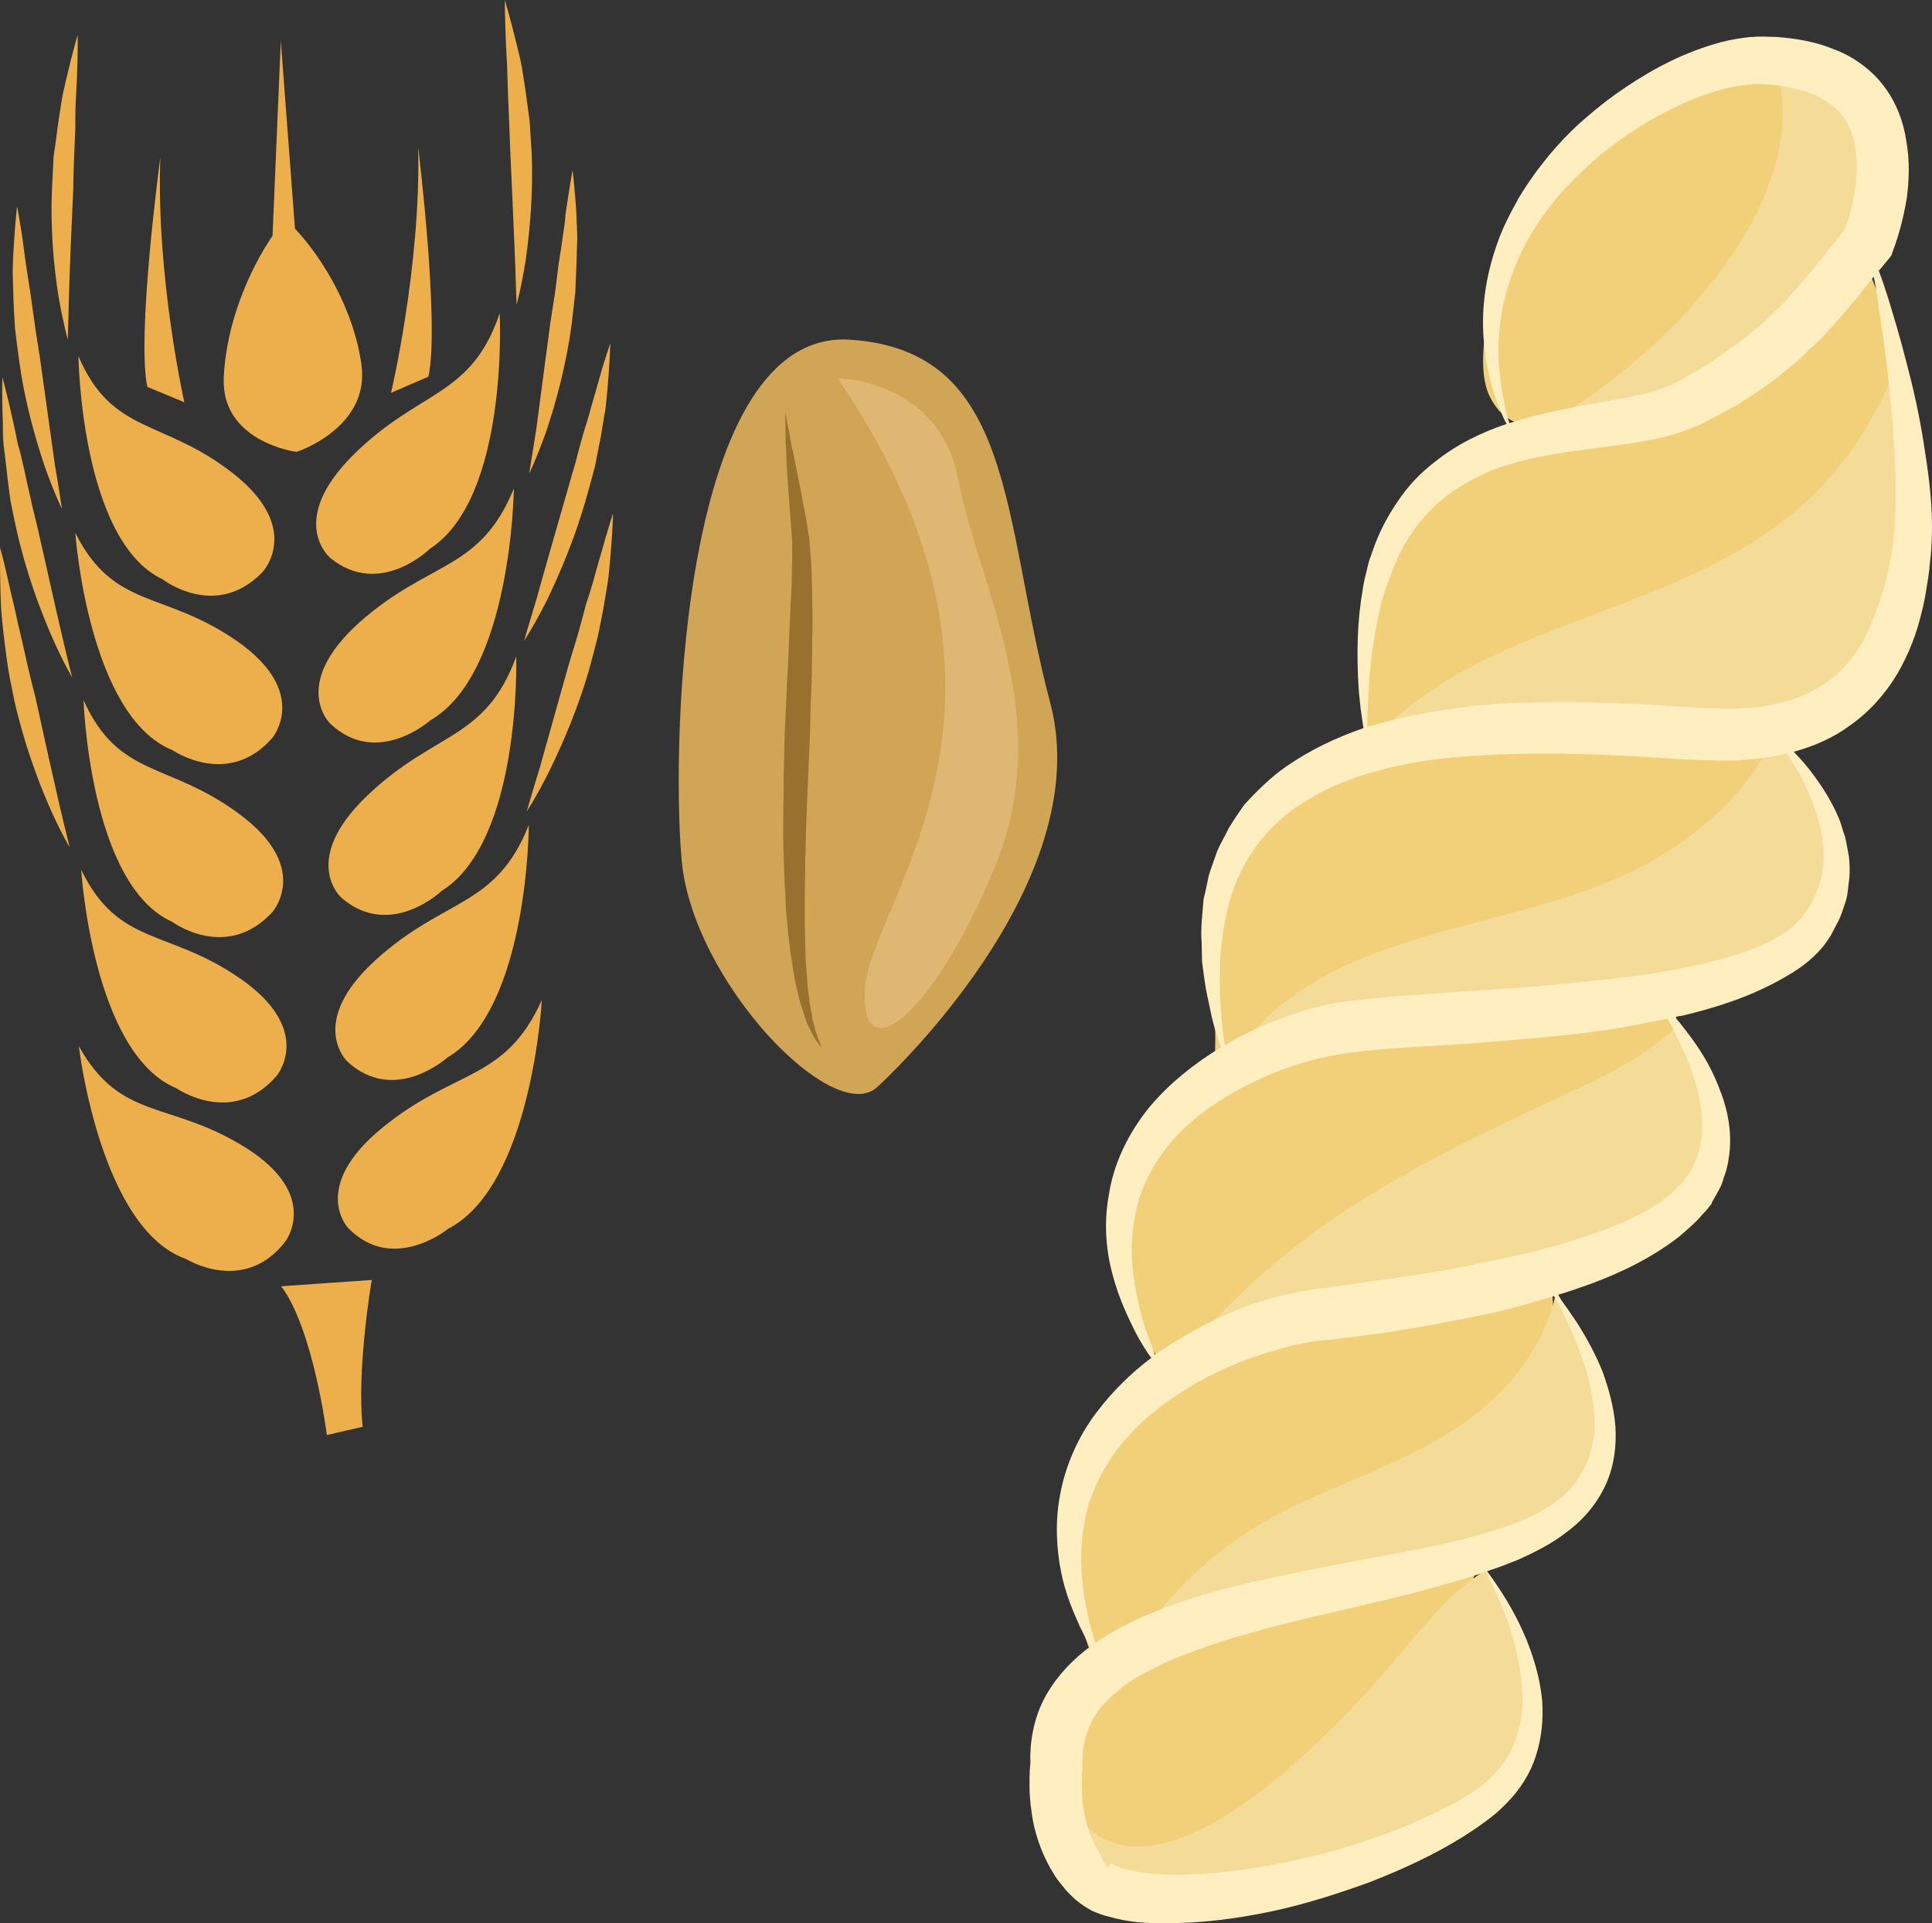 <?xml version="1.0" encoding="UTF-8" standalone="no"?>
<!-- Creator: CorelDRAW Home & Student X7 -->

<svg
   xmlns:dc="http://purl.org/dc/elements/1.1/"
   xmlns:cc="http://creativecommons.org/ns#"
   xmlns:rdf="http://www.w3.org/1999/02/22-rdf-syntax-ns#"
   xmlns:svg="http://www.w3.org/2000/svg"
   xmlns="http://www.w3.org/2000/svg"
   xmlns:sodipodi="http://sodipodi.sourceforge.net/DTD/sodipodi-0.dtd"
   xmlns:inkscape="http://www.inkscape.org/namespaces/inkscape"
   xml:space="preserve"
   width="49.074mm"
   height="48.862mm"
   version="1.1"
   style="clip-rule:evenodd;fill-rule:evenodd;image-rendering:optimizeQuality;shape-rendering:geometricPrecision;text-rendering:geometricPrecision"
   viewBox="0 0 4907.378 4886.174"
   id="svg87"
   sodipodi:docname="4184.svg"
   inkscape:version="0.92.4 (5da689c313, 2019-01-14)"><rect x="0" y="0" width="4907.378" height="4886.174" fill="#333333" stroke="none"/><sodipodi:namedview
   pagecolor="#ffffff"
   bordercolor="#666666"
   borderopacity="1"
   objecttolerance="10"
   gridtolerance="10"
   guidetolerance="10"
   inkscape:pageopacity="0"
   inkscape:pageshadow="2"
   inkscape:window-width="640"
   inkscape:window-height="480"
   id="namedview89"
   showgrid="false"
   inkscape:zoom="0.2102413"
   inkscape:cx="87.240946"
   inkscape:cy="82.929418"
   inkscape:window-x="0"
   inkscape:window-y="0"
   inkscape:window-maximized="0"
   inkscape:current-layer="svg87" />
 <defs
   id="defs4">
  <style
   type="text/css"
   id="style2">
   <![CDATA[
    .fil1 {fill:#99702E;fill-rule:nonzero}
    .fil0 {fill:#D1A556;fill-rule:nonzero}
    .fil3 {fill:#E0B673;fill-rule:nonzero}
    .fil2 {fill:#EDAF4B;fill-rule:nonzero}
    .fil4 {fill:#F2D079;fill-rule:nonzero}
    .fil5 {fill:#F4DC98;fill-rule:nonzero}
    .fil6 {fill:#FFEEC0;fill-rule:nonzero}
   ]]>
  </style>
 </defs>
 <g
   id="Vrstva_x0020_1"
   transform="translate(-8191.75,-12158)">
  <g
   id="_628857080">
   <path
   class="fil0"
   d="m 10423,14917 c 0,0 561,-509 436,-975 -123,-465 -86,-894 -509,-921 -425,-26 -454,1010 -427,1321 27,311 392,688 500,575 z"
   id="path7"
   inkscape:connector-curvature="0"
   style="fill:#d1a556;fill-rule:nonzero" />
   <path
   class="fil1"
   d="m 10279,14819 c -7,-7 -13,-15 -19,-25 -3,-5 -6,-10 -8,-15 l -8,-16 c -3,-6 -5,-12 -7,-18 -2,-6 -4,-12 -6,-19 -4,-12 -8,-25 -11,-38 -7,-27 -12,-54 -16,-81 l -3,-21 c -1,-7 -3,-14 -3,-21 -2,-14 -3,-27 -5,-42 -1,-14 -2,-28 -4,-42 -1,-14 -2,-28 -2,-42 -2,-28 -3,-57 -4,-85 -1,-28 -2,-56 -2,-84 0,-28 0,-55 1,-83 0,-29 0,-56 1,-84 l 2,-83 4,-83 c 1,-28 2,-55 4,-82 l 7,-164 c 2,-27 3,-54 3,-80 1,-27 1,-53 1,-79 v 3 c -2,-26 -4,-53 -6,-81 -2,-27 -4,-54 -6,-82 -2,-27 -3,-55 -4,-83 -1,-7 -1,-14 -1,-20 v -21 c 0,-15 -1,-28 -1,-43 3,14 5,27 8,40 3,13 5,26 7,39 6,25 11,51 16,77 5,26 11,52 15,78 6,26 10,53 14,79 l 1,4 c 2,29 5,57 6,86 1,28 2,56 2,85 1,28 1,56 0,84 0,28 -1,56 -1,84 -1,27 -1,55 -3,83 l -2,82 -7,164 -3,81 -2,82 c 0,27 -1,54 -1,81 0,27 0,53 0,80 0,14 1,27 1,40 0,14 1,27 1,40 1,14 2,27 3,40 1,13 2,26 3,39 2,13 4,26 5,38 l 4,20 c 1,6 2,12 3,18 l 5,19 c 1,6 3,11 5,17 3,12 9,23 13,34 z"
   id="path9"
   inkscape:connector-curvature="0"
   style="fill:#99702e;fill-rule:nonzero" />
   <path
   class="fil2"
   d="m 9022,15804 91,-21 c -16,-144 23,-373 23,-373 l -230,16 c 82,109 116,378 116,378 z"
   id="path11"
   inkscape:connector-curvature="0"
   style="fill:#edaf4b;fill-rule:nonzero" />
   <path
   class="fil2"
   d="m 9280,13115 c 29,-133 -26,-583 -26,-583 7,303 -69,624 -69,624 z"
   id="path13"
   inkscape:connector-curvature="0"
   style="fill:#edaf4b;fill-rule:nonzero" />
   <path
   class="fil2"
   d="m 8599,12558 c 0,0 -61,451 -33,583 l 94,39 c 0,0 -72,-319 -61,-622 z"
   id="path15"
   inkscape:connector-curvature="0"
   style="fill:#edaf4b;fill-rule:nonzero" />
   <path
   class="fil2"
   d="m 8916,15313 c 0,0 92,-118 -100,-239 -193,-121 -317,-66 -424,-258 0,0 54,465 273,541 0,0 146,91 251,-44 z"
   id="path17"
   inkscape:connector-curvature="0"
   style="fill:#edaf4b;fill-rule:nonzero" />
   <path
   class="fil2"
   d="m 8894,14892 c 0,0 97,-114 -88,-245 -186,-131 -312,-82 -408,-279 0,0 29,467 242,555 0,0 141,99 254,-31 z"
   id="path19"
   inkscape:connector-curvature="0"
   style="fill:#edaf4b;fill-rule:nonzero" />
   <path
   class="fil2"
   d="m 8883,14476 c 0,0 101,-112 -81,-248 -181,-136 -308,-91 -398,-291 0,0 15,469 225,563 0,0 137,102 254,-24 z"
   id="path21"
   inkscape:connector-curvature="0"
   style="fill:#edaf4b;fill-rule:nonzero" />
   <path
   class="fil2"
   d="m 8884,14032 c 0,0 96,-115 -90,-245 -187,-130 -312,-79 -411,-275 0,0 33,466 247,552 0,0 142,98 254,-32 z"
   id="path23"
   inkscape:connector-curvature="0"
   style="fill:#edaf4b;fill-rule:nonzero" />
   <path
   class="fil2"
   d="m 8859,13611 c 0,0 103,-110 -75,-250 -178,-140 -307,-97 -393,-298 0,0 6,469 214,567 0,0 135,105 254,-19 z"
   id="path25"
   inkscape:connector-curvature="0"
   style="fill:#edaf4b;fill-rule:nonzero" />
   <path
   class="fil2"
   d="m 9162,15024 c -184,151 -86,254 -86,254 114,117 254,2 254,2 213,-110 238,-581 238,-581 -94,208 -221,173 -406,325 z"
   id="path27"
   inkscape:connector-curvature="0"
   style="fill:#edaf4b;fill-rule:nonzero" />
   <path
   class="fil2"
   d="m 9074,14855 c 120,111 254,-10 254,-10 206,-121 207,-591 207,-591 -84,211 -213,183 -389,343 -176,160 -72,258 -72,258 z"
   id="path29"
   inkscape:connector-curvature="0"
   style="fill:#edaf4b;fill-rule:nonzero" />
   <path
   class="fil2"
   d="m 9059,14439 c 124,107 254,-17 254,-17 204,-127 190,-596 190,-596 -78,214 -207,189 -379,354 -172,165 -65,259 -65,259 z"
   id="path31"
   inkscape:connector-curvature="0"
   style="fill:#edaf4b;fill-rule:nonzero" />
   <path
   class="fil2"
   d="m 9105,13739 c -178,160 -74,258 -74,258 119,112 254,-9 254,-9 207,-119 212,-589 212,-589 -86,211 -214,182 -392,340 z"
   id="path33"
   inkscape:connector-curvature="0"
   style="fill:#edaf4b;fill-rule:nonzero" />
   <path
   class="fil2"
   d="m 9030,13575 c 126,104 254,-23 254,-23 201,-130 177,-598 177,-598 -73,215 -203,192 -372,360 -169,168 -59,261 -59,261 z"
   id="path35"
   inkscape:connector-curvature="0"
   style="fill:#edaf4b;fill-rule:nonzero" />
   <path
   class="fil2"
   d="m 8884,12757 c -60,88 -119,226 -124,363 -5,159 180,186 185,186 v 0 0 l 1,1 -1,-1 c 5,-1 186,-63 165,-220 -19,-141 -99,-273 -169,-347 l -36,-477 z"
   id="path37"
   inkscape:connector-curvature="0"
   style="fill:#edaf4b;fill-rule:nonzero" />
   <path
   class="fil2"
   d="m 8389,12247 c 0,0 1,45 -2,114 -1,18 -2,37 -3,58 -1,20 -1,42 -1,66 -1,22 -2,47 -3,72 -1,25 -2,51 -2,78 -5,106 -9,203 -11,272 -2,71 -3,114 -3,114 0,0 -12,-42 -24,-112 -11,-70 -21,-168 -16,-276 1,-26 3,-53 4,-78 4,-25 7,-49 10,-73 3,-23 7,-45 10,-66 3,-20 8,-39 12,-57 16,-69 29,-112 29,-112 z"
   id="path39"
   inkscape:connector-curvature="0"
   style="fill:#edaf4b;fill-rule:nonzero" />
   <path
   class="fil2"
   d="m 8235,12682 c 0,0 9,43 18,113 2,17 5,37 8,57 3,20 7,42 10,65 3,23 7,47 10,72 4,25 8,51 12,77 15,106 28,202 38,272 12,69 18,113 18,113 0,0 -20,-41 -44,-109 -23,-69 -51,-164 -65,-271 -4,-27 -7,-53 -10,-78 -2,-26 -3,-50 -4,-73 -1,-24 -1,-46 -2,-66 0,-22 1,-41 2,-58 4,-71 9,-114 9,-114 z"
   id="path41"
   inkscape:connector-curvature="0"
   style="fill:#edaf4b;fill-rule:nonzero" />
   <path
   class="fil2"
   d="m 8198,13117 c 0,0 12,43 27,112 4,18 8,36 12,57 6,20 11,41 16,64 5,23 10,47 16,72 5,25 12,50 18,76 24,105 45,201 61,269 16,69 27,112 27,112 0,0 -24,-40 -53,-107 -29,-67 -64,-160 -88,-267 -6,-26 -11,-52 -16,-77 -3,-26 -7,-50 -9,-73 -3,-24 -5,-45 -8,-66 -2,-21 -2,-40 -2,-58 -3,-70 -1,-114 -1,-114 z"
   id="path43"
   inkscape:connector-curvature="0"
   style="fill:#edaf4b;fill-rule:nonzero" />
   <path
   class="fil2"
   d="m 8192,13549 c 0,0 12,43 27,113 4,17 9,36 13,56 4,20 10,42 15,65 5,23 11,47 16,71 6,25 12,50 19,77 23,105 44,200 60,269 16,69 27,111 27,111 0,0 -24,-39 -53,-106 -29,-67 -64,-161 -88,-268 -5,-26 -11,-52 -15,-77 -4,-25 -7,-49 -10,-73 -3,-23 -5,-45 -7,-65 -2,-21 -2,-40 -3,-58 -2,-71 -1,-115 -1,-115 z"
   id="path45"
   inkscape:connector-curvature="0"
   style="fill:#edaf4b;fill-rule:nonzero" />
   <path
   class="fil2"
   d="m 9742,13030 c 0,0 -1,43 -7,114 -2,17 -3,37 -6,57 -4,21 -7,43 -11,66 -5,23 -9,47 -14,72 -7,25 -13,51 -21,77 -29,106 -69,198 -101,265 -33,66 -59,105 -59,105 0,0 12,-42 33,-111 19,-69 46,-163 76,-267 7,-26 15,-52 22,-76 6,-25 13,-49 19,-71 7,-23 14,-44 19,-64 6,-21 11,-39 16,-56 19,-69 34,-111 34,-111 z"
   id="path47"
   inkscape:connector-curvature="0"
   style="fill:#edaf4b;fill-rule:nonzero" />
   <path
   class="fil2"
   d="m 9749,13462 c 0,0 -1,44 -7,114 -2,18 -3,37 -6,58 -3,20 -7,43 -11,66 -4,23 -9,47 -14,72 -6,25 -13,50 -20,77 -29,105 -70,198 -102,264 -33,67 -59,106 -59,106 0,0 12,-43 33,-111 19,-69 46,-163 75,-267 8,-26 16,-52 23,-76 7,-25 13,-48 19,-71 8,-23 14,-44 20,-64 5,-20 11,-39 16,-57 19,-68 33,-111 33,-111 z"
   id="path49"
   inkscape:connector-curvature="0"
   style="fill:#edaf4b;fill-rule:nonzero" />
   <path
   class="fil2"
   d="m 9646,12591 c 0,0 6,44 10,114 0,18 2,37 2,58 -1,20 -1,43 -2,66 -1,23 -2,48 -3,73 -3,26 -6,51 -9,78 -14,107 -41,203 -64,272 -24,68 -44,109 -44,109 0,0 7,-43 18,-113 9,-70 22,-166 36,-272 4,-26 8,-52 12,-77 3,-25 6,-49 9,-73 4,-22 7,-44 10,-65 3,-20 6,-39 7,-57 10,-70 18,-113 18,-113 z"
   id="path51"
   inkscape:connector-curvature="0"
   style="fill:#edaf4b;fill-rule:nonzero" />
   <path
   class="fil2"
   d="m 9474,12158 c 0,0 13,43 30,112 4,17 9,36 13,57 3,20 7,42 10,65 3,24 7,48 10,73 2,25 3,52 5,78 5,108 -5,205 -15,276 -11,70 -23,113 -23,113 0,0 -2,-44 -4,-114 -3,-70 -7,-167 -12,-273 -1,-27 -2,-53 -3,-78 -1,-25 -2,-49 -3,-72 -1,-23 -1,-45 -2,-66 -1,-21 -2,-40 -3,-58 -3,-69 -3,-113 -3,-113 z"
   id="path53"
   inkscape:connector-curvature="0"
   style="fill:#edaf4b;fill-rule:nonzero" />
   <path
   class="fil3"
   d="m 10320,13120 c 0,0 258,-2 307,262 50,263 246,596 94,973 -154,377 -346,536 -332,313 15,-221 493,-724 -69,-1548 z"
   id="path55"
   inkscape:connector-curvature="0"
   style="fill:#e0b673;fill-rule:nonzero" />
  </g>
 </g>
 <g
   id="Vrstva_x0020_1_0"
   transform="translate(-8191.75,-12158)">
  <path
   class="fil4"
   d="m 12754,12296 c -291,36 -610,191 -726,477 -38,93 -99,298 -52,393 109,218 439,-113 532,-206 142,-142 478,-492 236,-685 z"
   id="path60"
   inkscape:connector-curvature="0"
   style="fill:#f2d079;fill-rule:nonzero" />
  <path
   class="fil4"
   d="m 12862,12830 c -235,241 -518,373 -830,473 -204,66 -342,233 -373,445 -16,100 -12,211 18,306 447,-168 1406,-357 1316,-1018 -12,-86 -39,-170 -85,-244 -23,11 -51,27 -67,49 z"
   id="path62"
   inkscape:connector-curvature="0"
   style="fill:#f2d079;fill-rule:nonzero" />
  <path
   class="fil4"
   d="m 12732,13979 c -166,578 -801,533 -1236,774 -77,42 -146,98 -223,143 30,-247 -79,-465 113,-669 178,-190 516,-218 759,-269 175,-37 410,-105 567,15 z"
   id="path64"
   inkscape:connector-curvature="0"
   style="fill:#f2d079;fill-rule:nonzero" />
  <path
   class="fil4"
   d="m 12454,14632 c -221,56 -456,107 -682,141 -120,19 -238,13 -351,63 -218,95 -393,247 -392,500 1,111 62,215 125,302 356,-185 1172,-396 1295,-842 11,-42 -17,-106 -3,-156 z"
   id="path66"
   inkscape:connector-curvature="0"
   style="fill:#f2d079;fill-rule:nonzero" />
  <path
   class="fil4"
   d="m 12125,15361 c 36,236 -6,349 -193,518 -193,177 -454,245 -675,379 -88,51 -177,117 -274,148 -91,-195 -97,-414 22,-602 126,-200 403,-261 618,-319 169,-47 339,-88 508,-143 z"
   id="path68"
   inkscape:connector-curvature="0"
   style="fill:#f2d079;fill-rule:nonzero" />
  <path
   class="fil4"
   d="m 11960,16051 c -36,246 -173,446 -355,612 -137,125 -466,390 -659,227 -332,-281 226,-557 412,-637 194,-81 386,-151 594,-187 z"
   id="path70"
   inkscape:connector-curvature="0"
   style="fill:#f2d079;fill-rule:nonzero" />
  <path
   class="fil5"
   d="m 13016,13086 c 4,266 115,588 -101,801 -210,206 -514,110 -773,117 -160,5 -320,30 -480,53 312,-361 877,-322 1193,-704 66,-80 124,-180 156,-274 z"
   id="path72"
   inkscape:connector-curvature="0"
   style="fill:#f4dc98;fill-rule:nonzero" />
  <path
   class="fil5"
   d="m 11300,14882 c 246,-417 791,-326 1153,-577 100,-70 190,-158 242,-271 262,212 169,540 -142,650 -270,95 -593,65 -874,90 -160,14 -294,50 -429,140 z"
   id="path74"
   inkscape:connector-curvature="0"
   style="fill:#f4dc98;fill-rule:nonzero" />
  <path
   class="fil5"
   d="m 11154,15661 c 269,-363 600,-530 1002,-717 106,-50 204,-93 290,-174 483,556 -606,677 -897,752 -137,35 -270,88 -396,151 z"
   id="path76"
   inkscape:connector-curvature="0"
   style="fill:#f4dc98;fill-rule:nonzero" />
  <path
   class="fil5"
   d="m 11030,16390 c 127,-183 256,-315 458,-410 181,-85 394,-149 532,-303 62,-70 106,-146 125,-239 367,685 -324,718 -787,825 -145,34 -260,77 -378,171 z"
   id="path78"
   inkscape:connector-curvature="0"
   style="fill:#f4dc98;fill-rule:nonzero" />
  <path
   class="fil5"
   d="m 10894,16719 c 198,393 733,-212 865,-371 61,-74 122,-148 204,-199 372,516 -335,959 -820,843 -146,-36 -227,-123 -268,-268 z"
   id="path80"
   inkscape:connector-curvature="0"
   style="fill:#f4dc98;fill-rule:nonzero" />
  <path
   class="fil5"
   d="m 12702,12325 c 121,389 -399,857 -721,976 300,-73 1244,-307 984,-824 -51,-100 -156,-140 -263,-152 z"
   id="path82"
   inkscape:connector-curvature="0"
   style="fill:#f4dc98;fill-rule:nonzero" />
  <path
   class="fil6"
   d="m 11920,16719 -27,17 -27,13 c -72,38 -150,69 -229,94 -79,25 -160,44 -241,58 -82,14 -164,22 -243,20 -40,-2 -79,-7 -110,-16 -8,-3 -14,-6 -20,-8 l -7,-5 -6,5 -3,6 v 0 c -9,-4 -14,-22 -18,-28 -3,-4 -6,-11 -10,-19 -17,-27 -28,-61 -34,-97 -4,-17 -5,-36 -5,-55 -1,-18 0,-39 1,-53 v -5 -8 c 0,-36 6,-69 21,-100 13,-30 38,-58 68,-83 28,-25 65,-45 102,-63 38,-20 79,-34 120,-49 167,-58 346,-91 524,-136 64,-17 126,-34 189,-55 16,28 29,59 42,88 16,40 29,80 38,120 9,41 14,82 14,122 -1,40 -9,79 -25,114 -15,35 -39,65 -67,89 -14,13 -30,24 -47,34 z m -896,164 v 0 c 1,1 2,1 0,0 z m 188,-662 c -45,15 -91,32 -136,53 -34,16 -69,35 -102,58 -4,-15 -10,-33 -15,-51 -8,-38 -18,-83 -20,-135 -3,-53 2,-111 19,-170 20,-58 52,-117 99,-168 47,-53 107,-98 175,-137 68,-39 144,-68 223,-89 19,-6 40,-10 57,-13 9,-1 23,-4 31,-5 l 34,-3 c 43,-5 89,-11 133,-17 89,-14 178,-30 266,-49 56,-12 110,-28 163,-44 37,65 66,133 86,203 10,43 18,86 17,129 -2,42 -12,83 -33,117 -18,35 -49,64 -81,84 -36,24 -74,40 -116,54 -82,28 -170,47 -259,64 -89,16 -179,33 -270,52 -44,9 -90,19 -135,29 -46,12 -91,23 -136,38 z m -41,-651 c -16,10 -31,20 -46,30 -6,-17 -14,-40 -24,-66 -12,-39 -24,-88 -31,-142 -7,-55 -4,-117 13,-180 18,-63 54,-123 105,-176 52,-52 119,-97 194,-132 75,-36 159,-61 242,-72 87,-11 184,-15 278,-21 95,-7 190,-15 285,-25 81,-9 162,-23 240,-40 7,13 15,26 22,42 18,35 37,77 51,127 14,50 22,108 8,164 -2,7 -3,14 -6,20 -2,7 -5,13 -9,20 -4,13 -15,25 -23,37 l -2,4 -1,1 -1,1 -10,9 c -6,7 -13,14 -20,20 -13,12 -25,18 -37,28 -57,37 -131,65 -206,89 -77,25 -160,43 -244,60 -84,18 -170,32 -258,43 -44,7 -87,13 -132,19 l -32,4 c -14,3 -22,4 -34,6 -27,5 -50,10 -73,17 -91,25 -174,66 -249,113 z m 291,-830 c -47,16 -91,36 -133,58 -9,5 -17,11 -26,16 -4,-24 -8,-56 -10,-94 -2,-23 -3,-49 -3,-77 1,-13 1,-29 1,-43 1,-15 2,-30 4,-46 7,-64 22,-134 58,-199 35,-66 91,-124 164,-167 72,-44 160,-72 254,-90 95,-18 196,-23 299,-25 104,-2 210,3 317,9 54,4 106,7 164,8 15,1 29,1 43,0 16,1 29,-2 44,-3 14,0 29,-3 44,-5 14,-3 29,-4 44,-9 1,1 3,-1 5,-1 8,14 18,30 29,48 20,36 40,82 54,134 13,53 16,114 -8,170 -6,15 -11,29 -22,42 -4,6 -9,13 -13,19 l -1,3 -1,1 -5,4 -10,11 c -19,19 -50,39 -83,54 -67,30 -149,49 -232,65 -85,16 -174,24 -266,34 -92,9 -185,15 -280,21 -95,7 -188,12 -287,25 l -19,3 -17,3 c -13,3 -26,6 -39,9 -23,6 -47,14 -69,22 z m 205,-800 c 1,-42 5,-84 10,-126 6,-41 13,-81 23,-122 6,-19 10,-39 19,-58 l 10,-29 12,-27 c 16,-36 38,-70 62,-99 25,-31 54,-56 86,-77 32,-21 66,-39 103,-53 36,-13 75,-23 114,-31 80,-16 163,-23 250,-37 43,-8 88,-16 136,-37 l 9,-3 4,-2 3,-1 4,-2 13,-7 28,-15 c 19,-10 37,-19 57,-31 39,-25 78,-50 112,-79 18,-14 35,-28 51,-44 16,-16 35,-31 49,-47 31,-32 59,-66 87,-99 l 42,-53 c 4,17 7,37 10,58 14,94 34,228 43,386 4,80 6,166 -6,251 -4,19 -9,47 -13,67 -5,20 -12,42 -19,64 -15,42 -31,84 -55,121 -47,74 -122,122 -213,139 -12,4 -24,4 -35,7 -12,2 -24,3 -36,3 -12,0 -24,2 -35,2 -14,0 -27,0 -39,-1 -50,-1 -105,-6 -158,-9 -109,-6 -218,-9 -328,-6 -108,2 -216,17 -320,40 -28,7 -56,14 -82,22 0,-22 0,-44 2,-65 z m 353,-724 c -4,-20 -9,-39 -12,-60 -7,-40 -11,-81 -10,-121 2,-40 6,-81 16,-119 9,-39 23,-76 40,-113 34,-71 81,-135 137,-191 29,-28 57,-55 89,-79 31,-24 64,-46 98,-66 68,-40 141,-72 213,-88 18,-4 37,-5 51,-7 3,-1 9,0 14,0 l 9,-1 1,1 c 0,0 1,0 0,0 l 1,-1 2,1 28,2 c 37,4 72,12 102,24 31,14 55,32 73,55 18,23 28,52 33,84 5,33 4,69 -2,105 -4,33 -14,68 -25,98 l -71,90 c -27,32 -53,63 -80,92 -13,15 -29,28 -42,42 -15,14 -29,27 -45,39 -30,27 -63,46 -94,70 -16,11 -35,21 -53,32 l -28,16 -14,8 -9,4 c -30,15 -68,25 -108,33 -79,16 -166,28 -251,50 -19,6 -38,11 -57,17 -2,-5 -4,-10 -6,-17 z m -2,3524 c 34,-34 61,-76 75,-121 15,-46 19,-93 16,-139 -4,-45 -15,-88 -30,-130 -26,-73 -65,-139 -110,-200 25,-8 51,-18 76,-28 43,-19 89,-42 127,-72 43,-32 76,-72 98,-119 22,-48 28,-100 25,-149 -4,-49 -17,-96 -33,-140 -18,-44 -40,-85 -65,-124 -16,-24 -32,-47 -49,-70 28,-8 56,-18 84,-28 81,-30 158,-68 226,-121 16,-14 35,-30 49,-45 6,-7 11,-13 18,-20 l 9,-11 5,-6 1,-4 4,-7 c 10,-18 22,-36 26,-56 4,-9 7,-19 9,-29 3,-9 3,-19 5,-28 10,-78 -13,-144 -36,-196 -23,-52 -52,-92 -76,-123 -9,-12 -17,-22 -26,-32 6,-1 11,-3 17,-3 89,-21 175,-49 253,-93 40,-22 76,-46 108,-85 l 8,-11 4,-6 1,-2 c 0,0 4,-5 2,-3 l 1,-1 2,-3 c 5,-10 10,-19 15,-29 11,-18 16,-39 23,-58 6,-19 6,-39 9,-58 2,-19 1,-38 -1,-56 -3,-17 -6,-34 -10,-51 -6,-15 -9,-31 -15,-45 -24,-57 -55,-99 -81,-132 -12,-15 -24,-27 -34,-38 51,-14 100,-35 143,-67 50,-35 91,-82 120,-131 29,-50 49,-102 61,-153 7,-25 11,-50 15,-76 5,-26 6,-47 9,-73 9,-100 -3,-189 -16,-271 -12,-82 -29,-155 -46,-219 -16,-64 -33,-119 -47,-165 -8,-25 -16,-49 -23,-67 l 25,-30 7,-9 3,-9 c 18,-48 28,-89 36,-136 6,-46 8,-95 -1,-145 -7,-49 -26,-101 -60,-144 -34,-43 -80,-74 -127,-91 -47,-19 -94,-26 -140,-30 l -35,-1 h -6 -4 -8 c -6,1 -9,1 -16,1 -28,3 -51,7 -74,13 -90,24 -169,65 -242,114 -36,24 -71,51 -104,80 -33,28 -64,61 -92,94 -28,34 -53,69 -76,107 -21,38 -42,77 -56,119 -29,82 -42,171 -32,257 2,22 5,43 10,63 3,22 10,42 16,62 6,21 15,40 23,59 2,5 5,11 8,15 -65,22 -127,52 -182,96 -37,28 -70,63 -95,101 -26,38 -47,78 -62,121 l -11,31 -8,33 c -6,21 -8,43 -12,65 -6,43 -9,86 -9,130 0,43 1,86 6,129 2,23 6,45 9,67 -70,24 -136,56 -194,96 -41,28 -77,64 -109,99 -14,20 -27,39 -39,59 -10,21 -22,40 -30,60 -7,21 -15,41 -21,61 -4,20 -8,40 -13,59 -3,39 -8,75 -5,109 0,18 1,34 1,50 2,15 4,30 6,45 4,29 10,55 15,78 8,41 19,72 27,95 -69,42 -131,92 -180,150 -57,69 -94,150 -105,227 -14,77 -5,148 11,205 16,59 39,106 58,144 14,26 27,47 39,63 -53,40 -99,86 -137,136 -51,66 -82,142 -95,214 -13,72 -8,138 3,194 11,56 31,101 47,137 10,21 19,38 27,53 -5,3 -10,7 -15,11 -41,33 -79,75 -105,127 -24,49 -34,106 -32,158 -3,27 -2,48 -2,71 1,24 4,48 8,72 9,49 28,99 57,144 6,10 18,23 27,35 9,10 15,15 23,23 19,16 30,22 44,30 14,6 27,11 40,14 51,15 98,18 144,17 92,1 181,-11 268,-29 86,-18 170,-45 253,-75 82,-32 163,-69 238,-116 l 29,-19 27,-19 c 19,-14 37,-29 53,-46 z"
   id="path84"
   inkscape:connector-curvature="0"
   style="fill:#ffeec0;fill-rule:nonzero" />
 </g>
</svg>